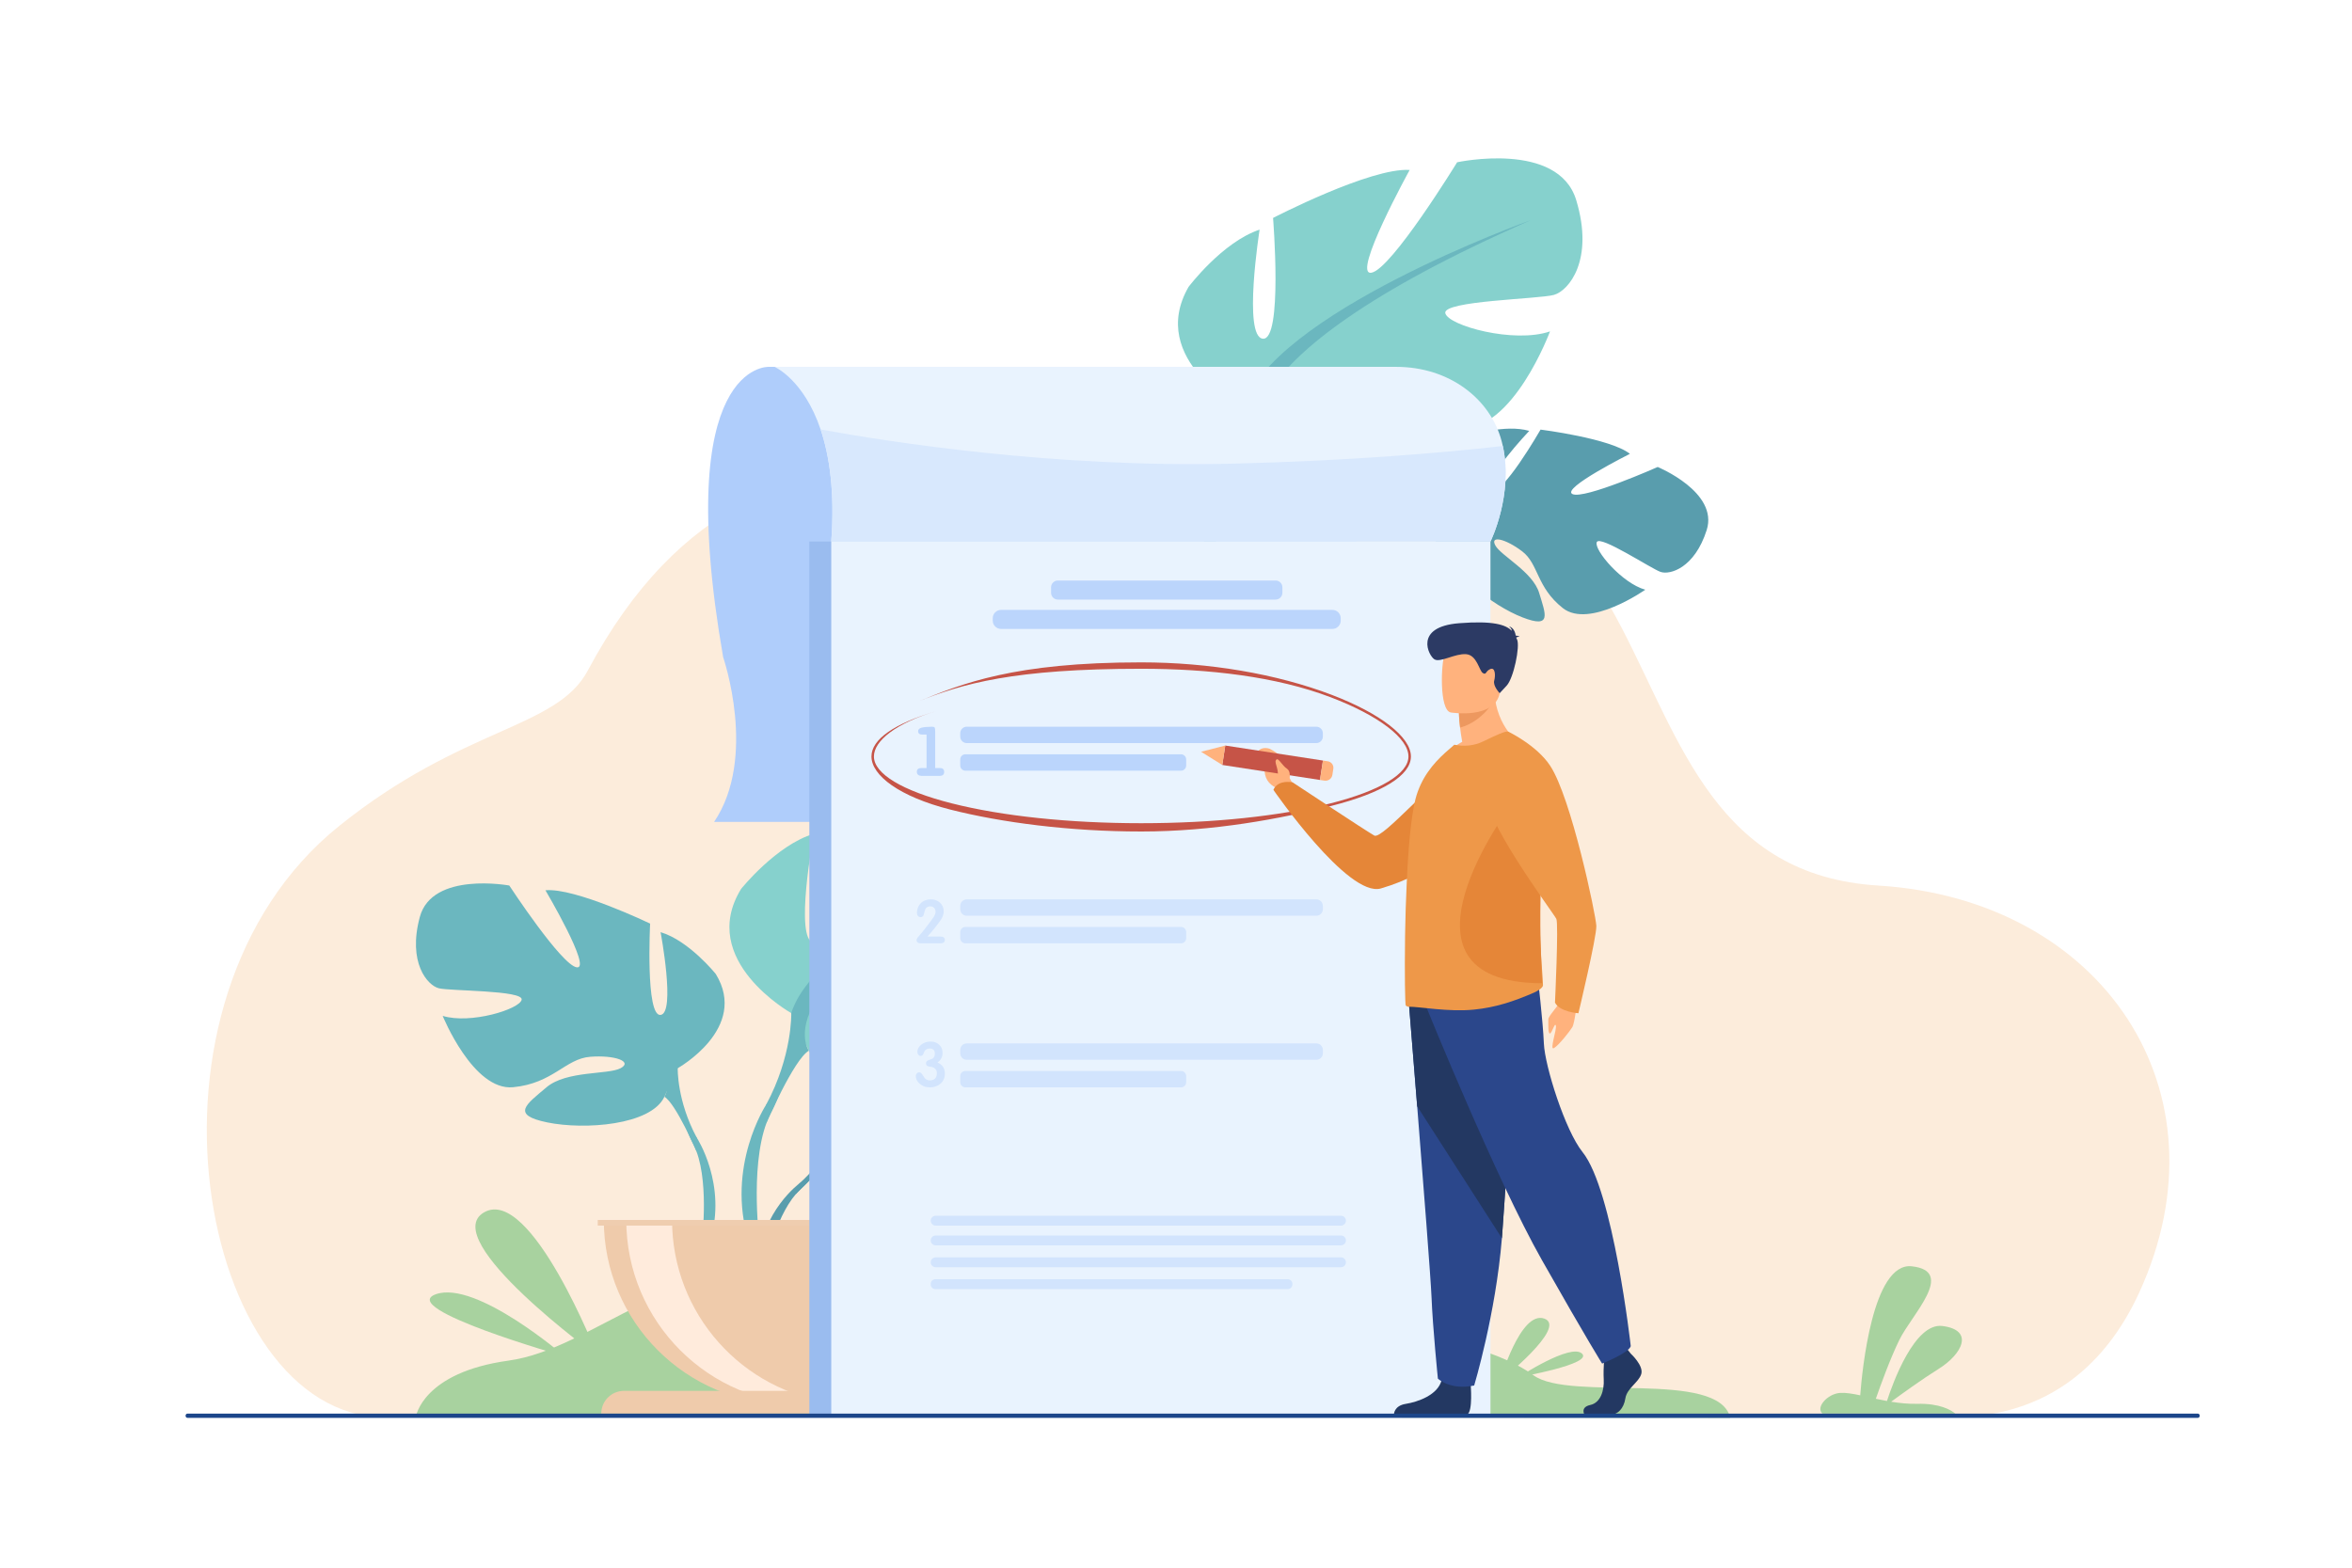 <?xml version="1.0" encoding="UTF-8"?> <!-- Creator: CorelDRAW 2018 (64-Bit) --> <svg xmlns="http://www.w3.org/2000/svg" xmlns:xlink="http://www.w3.org/1999/xlink" xml:space="preserve" width="973.667mm" height="649.111mm" style="shape-rendering:geometricPrecision; text-rendering:geometricPrecision; image-rendering:optimizeQuality; fill-rule:evenodd; clip-rule:evenodd" viewBox="0 0 97366.66 64911.1"> <defs> <style type="text/css"> <![CDATA[ .fil22 {fill:#1C468A;fill-rule:nonzero} .fil17 {fill:#233862;fill-rule:nonzero} .fil18 {fill:#2B478B;fill-rule:nonzero} .fil21 {fill:#2C3A64;fill-rule:nonzero} .fil3 {fill:#599DAD;fill-rule:nonzero} .fil4 {fill:#6BB7BF;fill-rule:nonzero} .fil5 {fill:#86D1CD;fill-rule:nonzero} .fil9 {fill:#9ABCEF;fill-rule:nonzero} .fil1 {fill:#A8D29F;fill-rule:nonzero} .fil2 {fill:#AFCDFB;fill-rule:nonzero} .fil12 {fill:#BBD5FC;fill-rule:nonzero} .fil14 {fill:#C65447;fill-rule:nonzero} .fil13 {fill:#D2E4FD;fill-rule:nonzero} .fil11 {fill:#D8E8FD;fill-rule:nonzero} .fil16 {fill:#E58638;fill-rule:nonzero} .fil10 {fill:#E9F3FE;fill-rule:nonzero} .fil20 {fill:#ED985F;fill-rule:nonzero} .fil19 {fill:#EE9849;fill-rule:nonzero} .fil6 {fill:#EFCBAB;fill-rule:nonzero} .fil8 {fill:#EFCDAF;fill-rule:nonzero} .fil0 {fill:#FCECDB;fill-rule:nonzero} .fil15 {fill:#FFB27D;fill-rule:nonzero} .fil7 {fill:#FFEBDC;fill-rule:nonzero} ]]> </style> </defs> <g id="Слой_x0020_1">  <path class="fil0" d="M79624.27 58527.96c0,0 5988.01,1419.56 8936.22,-5014.06 3823.65,-8346.32 -1543.79,-16275.36 -10802.58,-16846.55 -13354.1,-823.34 -5953.51,-22144.11 -27025.65,-16359.19 -5925.63,1626.56 -18813.26,-6770.4 -26400.1,7457.41 -1289.99,2419.23 -5146.42,2300.49 -10284.36,6427.79 -9063.48,7280.59 -5800.71,24411.85 1835.9,24489.81 7636.54,77.6 63740.57,-155.21 63740.57,-155.21z"></path> <path class="fil1" d="M17218.69 58652.12c0,0 278.36,-1823.84 3830.15,-2314.59 3551.93,-490.68 6854.49,-4425.24 12711.89,-3854.11 5857.6,570.79 10717.83,4153.98 17385.29,3056.13 6667.52,-1097.85 10842.67,301.26 12338.08,1405.15 1495.41,1103.48 7685.13,-258.99 8142.43,1763.15l-54407.84 -55.73z"></path> <path class="fil2" d="M31819.11 15190.07c0,0 -4008.76,-196.06 -1882.16,12021.56 0,0 1430.63,4147.28 -375.4,6820.31l26585.48 0 0 -18841.87 -24327.92 0z"></path> <path class="fil3" d="M34549.62 46954.69c0,0 -1857.33,-2166.75 -114.56,-3543.23 0,0 1273.07,-770.9 2310.98,-708.05 0,0 -1470.78,2466.29 -994.83,2711.8 475.88,245.18 1440.72,-2866.71 1440.72,-2866.71 0,0 2896.64,-280.81 3828.69,167.26 0,0 -2476.45,2026.71 -1954.77,2147.31 521.41,120.66 3196.57,-1868.62 3196.57,-1868.62 0,0 2695.94,458.96 2552.31,2103.57 -143.89,1644.68 -1072.76,2152.69 -1481.27,2108.95 -408.19,-43.74 -2796.82,-955.35 -2848.72,-620.9 -52.17,334.44 1385.76,1428.04 2392.55,1479.21 0,0 -1900.74,2096.21 -3164.38,1491.17 -1263.31,-605.04 -1370.9,-1563.84 -2158.66,-1923.71 -787.43,-359.8 -1459.77,-358.73 -1134.55,8.1 325.28,366.9 1750.47,723.25 2200.67,1519.77 450.46,796.92 854.4,1333.86 -452.65,1137.4 -1307.05,-196.52 -3431.6,-1153.26 -3524.85,-2248.26 -93.25,-1095.06 -93.25,-1095.06 -93.25,-1095.06z"></path> <path class="fil3" d="M43490.09 45142.49c0,0 -7323.33,-282.21 -8940.47,1812.2 0,0 -357.67,1071.1 -1458.24,2046.49l-171.57 467.46c0,0 1269.02,-1338.11 1723.06,-1418.89 0,0 -710.1,-2594.65 8847.22,-2907.26z"></path> <path class="fil3" d="M33091.38 49001.18c0,0 -1571.81,1162.43 -1680.99,3239.52l285.2 25.42c0,0 502.03,-2147.71 1409.46,-2987.3 907.36,-840 -13.67,-277.64 -13.67,-277.64z"></path> <path class="fil4" d="M28055.86 44229.49c0,0 2954.45,-1654.5 1575.72,-3899.91 0,0 -1103.03,-1378.66 -2284.77,-1733.22 0,0 630.26,3348.56 0,3427.21 -630.39,78.72 -433.4,-3781.76 -433.4,-3781.76 0,0 -3112.02,-1496.81 -4333.25,-1378.67 0,0 1930.28,3269.58 1299.95,3190.87 -630.26,-78.98 -2796.89,-3388.06 -2796.89,-3388.06 0,0 -3190.86,-590.9 -3702.98,1300.02 -512.12,1890.85 315.2,2836.31 787.89,2954.51 472.7,118.14 3506,78.99 3427.15,472.7 -78.72,394.05 -2127.2,1024.11 -3269.58,669.95 0,0 1260.59,3111.82 2915.09,2954.12 1654.5,-157.3 2166.62,-1181.41 3190.93,-1260.46 1024.17,-78.71 1772.64,197.19 1260.52,472.7 -512.12,275.9 -2245.4,90.33 -3072.65,793.8 -827.32,703.07 -1497.01,1136.61 39.35,1451.67 1536.37,315 4293.89,118.14 4845.37,-1063.66 551.55,-1181.81 551.55,-1181.81 551.55,-1181.81z"></path> <path class="fil4" d="M18837.82 38556.87c0,0 8272.58,2679.01 9218.04,5672.62 0,0 -39.43,1339.5 787.82,2875.87l0 590.9c0,0 -866.61,-2009.06 -1339.37,-2284.96 0,0 1851.49,-2599.97 -8666.49,-6854.43z"></path> <path class="fil4" d="M28843.68 47105.36c0,0 1275.79,1937.11 548.49,4295.41l-328.2 -88.21c0,0 318.58,-2597.44 -348.91,-3903.82 -667.43,-1306.32 128.62,-303.38 128.62,-303.38z"></path> <path class="fil5" d="M32756.2 41947.71c0,0 -3894.6,-2180.83 -2077.09,-5140.65 0,0 1453.93,-1817.58 3011.8,-2284.9 0,0 -830.84,4413.96 0,4517.63 830.83,103.74 571.19,-4985.01 571.19,-4985.01 0,0 4102.47,-1973.29 5712.18,-1817.52 0,0 -2544.55,4310.15 -1713.78,4206.08 830.77,-103.67 3686.86,-4465.65 3686.86,-4465.65 0,0 4206.21,-779 4881.41,1713.57 674.86,2492.44 -415.62,3738.83 -1038.58,3894.73 -623.36,155.58 -4621.76,103.74 -4517.69,623.03 103.74,519.29 2803.92,1350.06 4309.88,882.6 0,0 -1661.54,4102.48 -3842.83,3894.67 -2180.82,-207.74 -2856.09,-1557.8 -4206.14,-1661.54 -1350.06,-104.07 -2336.6,259.65 -1661.54,622.96 675.19,363.72 2959.76,119.27 4050.17,1046.41 1090.81,926.74 1973.48,1498.2 -51.83,1913.42 -2024.93,415.61 -5660.08,155.97 -6387.04,-1401.9 -726.97,-1557.93 -726.97,-1557.93 -726.97,-1557.93z"></path> <path class="fil4" d="M44907.19 34470.19c0,0 -10904.73,3531.02 -12150.99,7477.52 0,0 51.9,1765.68 -1038.51,3790.66l0 778.87c0,0 1142.38,-2648.28 1765.48,-3011.6 0,0 -2440.61,-3427.27 11424.02,-9035.45z"></path> <path class="fil4" d="M31717.69 45738.37c0,0 -1681.71,2553.7 -723.05,5662.4l432.68 -116.02c0,0 -420,-3424.09 459.88,-5146.03 879.82,-1722.26 -169.51,-400.35 -169.51,-400.35z"></path> <path class="fil6" d="M32624.99 58142.03c4213.44,0 7628.71,-3415.59 7628.71,-7628.84l-15257.56 0c0,4213.25 3415.53,7628.84 7628.85,7628.84z"></path> <path class="fil7" d="M34502.23 58083.76c-310.35,38.83 -626.68,58.27 -947.85,58.27 -4213.18,0 -7628.51,-3415.59 -7628.51,-7628.84l1895.3 0c0,3892.54 2914.96,7103.85 6681.06,7570.57z"></path> <path class="fil6" d="M40359.16 58530.42l-15468.42 0 0 0c0,-520 421.39,-941.26 941.21,-941.26l13586 0c520.02,0 941.21,421.26 941.21,941.26l0 0z"></path> <polygon class="fil8" points="24745.19,50747.08 40427.19,50747.08 40427.19,50513.17 24745.19,50513.17 "></polygon> <path class="fil3" d="M60230.45 21506.43c0,0 -1336.32,-2521.65 666.04,-3481.84 0,0 1411.12,-472.43 2410.2,-183.58 0,0 -1976.27,2083.32 -1566.03,2427.13 410.31,343.73 2034.81,-2480.23 2034.81,-2480.23 0,0 2887.82,361.79 3698.87,1003.4 0,0 -2861,1433.69 -2378.74,1665.85 482.58,232.17 3528.96,-1121.34 3528.96,-1121.34 0,0 2529.41,1039.44 2028.3,2612.51 -501.1,1573.06 -1519.23,1864.7 -1908.17,1732.42 -388.94,-132.28 -2518.79,-1546.12 -2642.97,-1231.12 -124.18,315 1038.78,1697.31 2009.12,1968.17 0,0 -2314.3,1628.02 -3413.87,760.42 -1099.64,-867.54 -994.5,-1826.87 -1683.84,-2350.67 -689.33,-523.74 -1345.48,-670.42 -1108.8,-241.13 236.75,429.29 1549.11,1089.88 1813.67,1965.98 264.22,876.04 540.79,1488.91 -691.46,1010.11 -1231.92,-478.81 -3094.89,-1878.18 -2945.36,-2967.06 149.27,-1089.02 149.27,-1089.02 149.27,-1089.02z"></path> <path class="fil3" d="M69350.66 21700.89c0,0 -7082.54,-1882.68 -9120.21,-194.46 0,0 -583.87,966.56 -1871.87,1676.6l-269.86 418.54c0,0 1531.78,-1026.9 1992.46,-1006.12 0,0 -123.45,-2687.24 9269.48,-894.56z"></path> <path class="fil3" d="M58358.58 23183.03c0,0 -1788.57,789.15 -2350.87,2791.51l272.66 87.61c0,0 960.99,-1985.17 2030.62,-2605.34 1069.58,-620.24 47.59,-273.78 47.59,-273.78z"></path> <path class="fil5" d="M51431.08 16958.2c0,0 -3957.78,-2064.08 -2229.21,-5076.73 0,0 1399.11,-1859.99 2942.57,-2373.44 0,0 -699.22,4436.59 134.4,4515.63 833.63,79.12 422.59,-4999.81 422.59,-4999.81 0,0 4041.81,-2094.48 5655.36,-1986.69 0,0 -2415.05,4383.82 -1587.8,4255.26 827.65,-128.49 3552.46,-4573.51 3552.46,-4573.51 0,0 4181.12,-903.84 4930.05,1567.56 748.94,2471.26 -304.04,3749.51 -922.16,3923.73 -618.38,174.29 -4616.45,241.39 -4497.18,757.36 119.2,515.91 2843.01,1266.04 4334.24,754.05 0,0 -1538.82,4149.93 -3725.02,4007.23 -2186.14,-142.7 -2900.89,-1472.12 -4253.8,-1535.7 -1352.51,-63.65 -2327.97,329.07 -1642.16,672.28 685.42,343.27 2961.95,30.92 4079.51,925.14 1117.63,894.16 2017.16,1438.87 5.31,1914.35 -2011.91,475.62 -5653.3,324.29 -6426.2,-1211.27 -772.96,-1535.44 -772.96,-1535.44 -772.96,-1535.44z"></path> <path class="fil4" d="M63354.28 9122.21c0,0 -10795.02,3854.12 -11923.2,7835.99 0,0 104.41,1763.22 -925.28,3819.93l23.23 778.54c0,0 1062.94,-2681.07 1675.01,-3063.03 0,0 -2541.42,-3352.95 11150.24,-9371.43z"></path> <path class="fil4" d="M50505.8 20778.13c0,0 -1604.79,2602.69 -553.87,5681.38l428.96 -129.02c0,0 -521.74,-3409.96 306.24,-5157.38 828.31,-1747.56 -181.33,-394.98 -181.33,-394.98z"></path> <polygon class="fil9" points="33504.8,58619.32 61260.93,58619.32 61260.93,22421.69 33504.8,22421.69 "></polygon> <polygon class="fil10" points="34412.23,58619.32 61701.5,58619.32 61701.5,22421.69 34412.23,22421.69 "></polygon> <path class="fil1" d="M80943.73 58530.42l-5498.86 0c-294.69,-249.78 203.76,-817.41 724.77,-855.51 226.33,-17.25 512.39,30 838.93,99.16 76.33,-1005.06 508.41,-5523.42 2136.5,-5341.76 1831.84,203.17 0,1989.61 -517.04,3047.31 -383.62,783.51 -788.49,1907.11 -973,2437.28 148.67,32.13 302.65,63.85 459.95,92.79 242.26,-745.42 1145.57,-3252.19 2293.79,-3106.18 1348.67,171.11 806.42,1176.17 -149.33,1772.71 -700.88,438.85 -1561.72,1062.21 -1971.23,1363.47 347.12,56.81 708.85,94.91 1075.22,86.41 942.47,-22.56 1402.42,255.08 1580.3,404.32z"></path> <path class="fil10" d="M61701.9 22421.15c-0.4,0.4 -0.4,0.4 -0.4,0.4l-27289.33 0c150.92,-2063.61 -76.46,-3562.14 -440.91,-4639.75 -699.82,-2072.04 -1905.98,-2591.93 -1905.98,-2591.93l25736.65 0c2196.36,0 3899.57,1323.38 4363.18,3079.9 17.25,66.1 33.45,131.81 47.59,197.58 439.9,2009.66 -492.81,3917.1 -510.8,3953.8z"></path> <path class="fil11" d="M61701.9 22421.15c-0.4,0.4 -0.4,0.4 -0.4,0.4l-27289.33 0c150.92,-2063.61 -76.46,-3562.14 -440.91,-4639.75 2788.85,510.66 9695.91,1598.89 17089.41,1415.64 4782.97,-118.74 8562.62,-438.72 11152.03,-730.09 439.9,2009.66 -492.81,3917.1 -510.8,3953.8z"></path> <path class="fil12" d="M54492.86 30768.4l-14471.99 0c-148.54,0 -269.87,-121.59 -269.87,-270.2l0 -138.51c0,-148.61 121.33,-270.13 269.87,-270.13l14471.99 0c148.53,0 270.19,121.52 270.19,270.13l0 138.51c0,148.61 -121.66,270.2 -270.19,270.2z"></path> <path class="fil12" d="M48891.79 31910.45l-8927.74 0c-117.14,0 -213.05,-95.97 -213.05,-213.25l0 -252.34c0,-117.28 95.91,-213.25 213.05,-213.25l8927.74 0c117.14,0 213.11,95.97 213.11,213.25l0 252.34c0,117.28 -95.97,213.25 -213.11,213.25z"></path> <path class="fil12" d="M38356.81 31800.54l0 -1386.56 -182.72 0c-111.11,0 -166.53,-46.13 -166.53,-138.65 0,-66.57 43.41,-113.69 130.55,-141.44 44.08,-14.73 114.96,-25.88 211.99,-33.32 97.04,-7.36 174.96,-11.01 234.23,-11.01 57.14,0 93.52,11.55 108.32,34.64 14.47,23.1 22.23,81.77 22.23,176.09l0 1500.25 188.36 0c122.06,0 183.12,52.7 183.12,158.1 0,110.9 -61.06,166.39 -183.12,166.39l-759.88 0c-53.63,0 -98.43,-14.34 -134.4,-43.01 -35.98,-28.6 -53.96,-68.82 -53.96,-120.66 0,-107.12 61.72,-160.82 185.57,-160.82l216.24 0z"></path> <path class="fil13" d="M54492.86 37917.25l-14471.99 0c-148.54,0 -269.87,-121.33 -269.87,-270.2l0 -138.31c0,-148.48 121.33,-270.2 269.87,-270.2l14471.99 0c148.53,0 270.19,121.72 270.19,270.2l0 138.31c0,148.87 -121.66,270.2 -270.19,270.2z"></path> <path class="fil13" d="M48891.79 39059.57l-8927.74 0c-117.14,0 -213.05,-95.98 -213.05,-213.45l0 -252.21c0,-117.48 95.91,-213.45 213.05,-213.45l8927.74 0c117.14,0 213.11,95.97 213.11,213.45l0 252.21c0,117.47 -95.97,213.45 -213.11,213.45z"></path> <path class="fil13" d="M39114.97 38920.92c0,92.45 -64.58,138.65 -193.74,138.65l-803.62 0c-116.02,0 -174.23,-46.6 -174.23,-139.72 0,-29.6 15.53,-63.84 46.53,-103 45.86,-52.24 112.9,-130.89 201.1,-235.29 134.07,-168.32 245.91,-313.67 335.84,-436.39 31.06,-40.62 75.13,-102.68 132.28,-186.3 47.26,-83.23 70.88,-153.46 70.88,-210.6 0,-63.85 -20.44,-116.42 -60.99,-158.03 -40.95,-41.62 -93.12,-62.46 -156.97,-62.46 -62.12,0 -116.08,19.38 -161.95,58.54 -31.06,26.49 -55.42,75.2 -73.4,147.15 -22.9,93.12 -37.37,147.08 -44.07,161.94 -24.36,52.17 -64.52,78.32 -119.94,78.32 -49.04,0 -87.47,-17.98 -115.35,-54.02 -26.08,-31 -39.16,-71.95 -39.16,-122.39 0,-57.15 8.83,-115.36 26.82,-173.96 39.49,-125.91 108.65,-222.21 208.47,-289.25 94.58,-63.85 209.86,-95.57 345.33,-95.57 148.94,0 273.12,45.13 372.54,135.13 103.07,94.84 154.51,215.84 154.51,362.98 0,109.72 -36.63,222.61 -110.37,339.03 -40.62,63.85 -124.91,176.68 -252.28,338.62 -65.24,83.63 -168.25,204.63 -308.63,363.39l529.18 0c127.3,0 191.22,47.59 191.22,143.23z"></path> <path class="fil13" d="M54492.86 43880.97l-14471.99 0c-148.54,0 -269.87,-121.72 -269.87,-270.26l0 -138.58c0,-148.54 121.33,-270.27 269.87,-270.27l14471.99 0c148.53,0 270.19,121.73 270.19,270.27l0 138.58c0,148.54 -121.66,270.26 -270.19,270.26z"></path> <path class="fil13" d="M48891.79 45022.89l-8927.74 0c-117.14,0 -213.05,-95.91 -213.05,-213.05l0 -252.61c0,-117.14 95.91,-213.05 213.05,-213.05l8927.74 0c117.14,0 213.11,95.91 213.11,213.05l0 252.61c0,117.14 -95.97,213.05 -213.11,213.05z"></path> <path class="fil13" d="M39114.97 44454.22c0,173.56 -61.06,313.27 -182.79,418.41 -115.35,100.22 -261.37,150.26 -438.51,150.26 -136.86,0 -254.01,-32.45 -350.64,-97.7 -153.79,-103.34 -230.71,-227.92 -230.71,-373.2 0,-41.68 13.41,-77.66 40.22,-107.66 26.81,-30 61,-45.13 102.61,-45.13 43.41,0 84.36,29.27 122.79,87.48 61.72,97.03 97.76,150.66 107.98,160.55 55.03,58.54 125.91,87.48 212.72,87.48 117.08,0 200.38,-43.41 250.42,-130.22 23.3,-43.34 35.31,-98.43 35.31,-165.4 0,-163.34 -96.3,-254.4 -288.18,-272.72 -108.72,-10.22 -163.01,-56.08 -163.01,-137.92 0,-60 31.73,-102.68 94.51,-127.7 117.88,-43.4 177.81,-65.97 179.27,-67.76 63.12,-41.62 94.51,-114.29 94.51,-218.03 0,-61.73 -18.31,-110.38 -54.69,-146.42 -36.7,-35.97 -85.68,-53.96 -147.47,-53.96 -76.53,0 -136.46,18.39 -179.54,55.02 -36.7,31.8 -67.76,86.09 -92.45,163.01 -20.11,58.54 -58.21,87.48 -114.96,87.48 -39.89,0 -72.67,-17.26 -98.49,-52.57 -25.69,-34.91 -38.76,-73.34 -38.76,-115.02 0,-51.83 14.13,-103.67 42.67,-155.51 46.6,-86.81 118.54,-154.18 215.18,-202.89 88.6,-45.14 185.57,-67.37 290.71,-67.37 141.83,0 260.04,42.68 354.55,128.76 94.18,86.08 141.44,199.31 141.44,339.36 0,168.98 -70.16,302.32 -210.27,401.14 203.56,81.84 305.58,234.56 305.58,458.23z"></path> <path class="fil12" d="M52807.29 24825.85l-9015.61 0c-154.11,0 -280.41,-126.24 -280.41,-280.62l0 -227.38c0,-154.32 126.3,-280.62 280.41,-280.62l9015.61 0c154.18,0 280.49,126.3 280.49,280.62l0 227.38c0,154.38 -126.31,280.62 -280.49,280.62z"></path> <path class="fil12" d="M55158.16 26041.71l-13717.01 0c-189.43,0 -344.34,-154.78 -344.34,-344.07l0 -100.29c0,-189.29 154.91,-344.2 344.34,-344.2l13717.01 0c189.16,0 344,154.91 344,344.2l0 100.29c0,189.29 -154.84,344.07 -344,344.07z"></path> <path class="fil14" d="M47242.26 34428.78c-2972.9,0 -5794.08,-373.08 -7896.98,-906.3 -2124.75,-538.67 -3269.19,-1419.15 -3269.19,-2200.08 0,-707.78 932.39,-1358.75 2697,-1882.55l0 0c-1690.88,502.03 -2595.38,1239.08 -2595.38,1882.55 0,714.09 1172.25,1420.81 3216.28,1939.11 2095.87,531.3 4882.8,823.93 7848.27,823.93 2965.07,0 5752.33,-292.63 7847.87,-823.93 2043.97,-518.3 3216.29,-1225.02 3216.29,-1939.11 0,-756.16 -1234.38,-1695.98 -3221.6,-2452.61 -2259.21,-860.37 -5044.75,-1179.55 -7842.56,-1179.55 -5253.28,0 -7415.46,613.2 -9291.84,1381.65l0 0c1884.54,-771.77 4020.24,-1646.48 9291.84,-1646.48 2809.16,0 5606.31,476.02 7876.41,1340.37 2029.17,772.63 3289.69,1752.27 3289.69,2556.62 0,780.93 -1170.19,1507.69 -3295,2046.36 -2102.91,533.23 -4898.26,1060.02 -7871.1,1060.02z"></path> <path class="fil15" d="M65294.91 41397.76c0,0 -98.1,951.83 -205.35,1131.7 -107.59,180.26 -564.76,755.3 -759.49,868.2 -194.73,112.9 118.87,-757.76 79.38,-927.47 -39.89,-169.32 -160.55,309.42 -246.24,320.7 -86.08,11.29 -63.84,-419.8 -67.03,-576.43 -3.19,-156.97 417.67,-543.98 566.21,-877.7 148.14,-333.78 632.52,61 632.52,61z"></path> <path class="fil15" d="M53602.42 32620.23l-218.69 -412.63c0,0 108.65,-735.46 -812.79,-1200.59 0,0 -336.9,-137.13 -527.05,137.52 -175.02,253.01 333.71,207.28 306.57,640.08 -27.55,432.81 178.14,686.75 463.87,827.72l236.34 273.78 551.75 -265.88z"></path> <path class="fil16" d="M62310.39 31633.68c0,0 -791.27,3883.65 -5145.56,5152.94 -1359.62,396.17 -4447.47,-4079.25 -4447.47,-4079.25 0,0 108.25,-412.56 788.42,-317.78 0,0 3007.08,1990.6 3385.6,2206.91 335.84,191.81 2544.94,-2466.62 3551.79,-2895.52 1007.19,-428.75 1867.22,-67.3 1867.22,-67.3z"></path> <polygon class="fil14" points="54766.97,31490.92 54643.52,32294.87 50599.58,31673.77 50723.03,30869.88 "></polygon> <polygon class="fil15" points="49721.23,31127.4 50599.58,31673.77 50723.03,30869.88 "></polygon> <path class="fil15" d="M55196.32 31829.81l-39.22 254.2c-23.96,156.31 -170.38,263.56 -326.61,239.6l-186.97 -28.74 123.45 -803.95 203.56 31.26c147.08,22.7 248.36,160.42 225.79,307.63z"></path> <path class="fil17" d="M67509.52 56049.02c0,0 539.6,492.8 434.73,843.11 -105.53,350.31 -592.69,583.87 -659.06,1011.76 -65.71,428.27 -329.21,661.81 -566.15,661.81 -237.61,0 -1130.97,0 -1130.97,0 0,0 -174.62,-301.28 246.97,-391.94 421.92,-91 580.68,-594.09 554.8,-1061.15 -26.75,-467.12 39.16,-1089.74 39.16,-1089.74l896.01 -207.41 184.51 233.56z"></path> <path class="fil17" d="M60882.02 57323.94c0,0 96.63,1121.8 -140.38,1238.57l-3034.96 -5.99c0,0 0,-350.31 487.17,-428.29 487.56,-77.92 1344.08,-363.32 1489.11,-999.02 144.95,-635.77 1199.06,194.73 1199.06,194.73z"></path> <path class="fil18" d="M58319.42 41475.02c0,0 160.16,1966.77 348.19,4330.72 255.79,3211.31 563.42,7156.08 593.76,7903.29 52.56,1297.82 263.49,3373.59 263.49,3373.59 0,0 500.57,492.8 1502.18,285.06 0,0 892.49,-2963.01 1147.56,-6098.13 3.91,-51.17 7.76,-103 11.61,-154.91 237.48,-3191.52 606.11,-9911.95 606.11,-9911.95l-4472.9 272.33z"></path> <path class="fil17" d="M58319.42 41475.02c0,0 160.16,1966.77 348.19,4330.72l3506.99 5463.81c3.91,-51.17 7.76,-103 11.61,-154.91 237.48,-3191.52 606.11,-9911.95 606.11,-9911.95l-4472.9 272.33z"></path> <path class="fil18" d="M59050.37 41708.58c0,0 2885.76,7122.56 4782.98,10469.73 1897.22,3347.5 2490.25,4281.28 2490.25,4281.28 0,0 1087.03,-427.9 1185.92,-720 0,0 -726.1,-6461.84 -1996.25,-8036.96 -717.87,-890.1 -1561.38,-3561.35 -1600.87,-4495.46 -39.56,-934.17 -256.86,-2783.08 -256.86,-2783.08l-4605.17 1284.49z"></path> <path class="fil15" d="M62847.01 30732.23c0,0 -1952.31,942.07 -3078.04,592.5 0,0 276.97,-349.45 762.01,-609.49 -39.16,-225.93 -69.16,-422.06 -86.75,-588.25 -47.65,-383.69 -47.65,-601.06 -47.65,-601.06l753.18 -592.49 714.42 -566.88c-56.15,1594.17 982.83,2365.67 982.83,2365.67z"></path> <path class="fil19" d="M63875.69 40789.2c4.58,119.27 -250.81,255.8 -363.38,306.97 -835.68,366.5 -1615.01,622.3 -2498.01,707.32 -1043.16,106.52 -2277.14,-127.77 -2701.25,-119.27 -43.34,0 -82.17,-16.93 -116.74,-46.93 -30.34,-21.17 -52.17,-1278.84 -30.34,-2859.93 0,-64.25 0,-128.1 4.25,-191.95l0 -21.5c8.83,-618.05 30.33,-1265.77 60.66,-1913.82 60.67,-1423.66 172.84,-2796.22 363.39,-3554.98 229.64,-895.08 748.93,-1487.58 1220.96,-1918.13l389.47 -341.01c389.8,76.72 800.77,55.42 1212.14,-144.89 450.13,-217.43 935.17,-451.86 1013.16,-392.25 588.77,430.55 987.07,1398.17 1199.12,2634.34 121,711.9 181.66,1509.01 177.42,2344.36 0,306.84 -8.83,622.57 -26.09,933.71 -103.74,1687.69 0,3154.17 60.66,4002.26 17.26,247.3 30.34,439.18 34.58,575.7z"></path> <path class="fil16" d="M63841.11 40711.61c-6836.5,-13.74 -1260.85,-7418.71 -1260.85,-7418.71l1107.74 -359.73c87.47,760.55 131.28,1612.16 128.09,2504.78 0,327.74 -6.04,664.98 -18.71,997.3 -75.14,1803.37 0,3370.06 43.73,4276.36z"></path> <path class="fil20" d="M61877.19 28976.05c0,0 -493.54,899.39 -1432.96,1150.94 -47.65,-383.69 -47.65,-601.06 -47.65,-601.06l753.18 -592.49 727.43 42.61z"></path> <path class="fil15" d="M60053.31 29499.98c0,0 1862.31,304.65 2037.33,-840.33 174.62,-1145.03 533.03,-1876.84 -648.78,-2119.69 -1181.81,-242.99 -1480.21,159.62 -1633,527.78 -152.72,368.23 -235.68,2323.46 244.45,2432.24z"></path> <path class="fil21" d="M62767.63 26402.83c16.92,-19.38 55.75,-35.04 142.49,-39.75 0,0 -69.15,-43.41 -161.87,-45.73 -18.39,-120.6 -82.57,-334.32 -290.38,-386.15 0,0 111.84,59.47 126.31,187.83 -240.6,-247.1 -756.04,-426.97 -2183.35,-314.27 -1881.03,148.47 -1261.19,1352.91 -1017.74,1496.47 243.78,143.57 856.52,-250.02 1310.57,-214.04 453.64,36.04 539.73,691.72 693.91,781.65 153.78,89.93 93.12,-69.09 301.59,-163.27 208.14,-94.12 227.92,251.01 167.92,475.35 -60.33,224.4 225.79,520.42 225.79,520.42 0,0 0,0 289.25,-311.48 289.31,-311.42 562.03,-1630.55 430.42,-1911.76 -11.68,-24.89 -23.3,-49.98 -34.91,-75.27z"></path> <path class="fil19" d="M62428.93 30289.47c0,0 1178.69,557.98 1743.44,1415.83 876.7,1330.74 1892.65,6180.56 1911.36,6629.69 18.72,449.07 -741.56,3619.49 -741.56,3619.49 0,0 -771.17,-50.84 -970.09,-439.97 0,0 154.12,-3257.51 56.42,-3467.04 -97.37,-209.6 -3214.56,-4369.82 -2863.85,-5257.6 350.3,-887.78 864.28,-2500.4 864.28,-2500.4z"></path> <path class="fil15" d="M53379.88 32187.95c0,0 63.78,-253.07 -111.84,-366.83 -175.35,-113.83 -336.9,-423.25 -411.04,-381.37 -153.45,86.88 83.96,356.88 40.62,693.64 -15.2,117.95 259.25,426.97 482.26,54.56z"></path> <path class="fil1" d="M24745.19 56160.12c0,0 -2768.01,-7088.05 -4709.37,-5959.47 -1941.29,1128.9 4709.37,5959.47 4709.37,5959.47z"></path> <path class="fil1" d="M23376.68 56160.12c0,0 -3656.85,-3160.2 -5327.29,-2573.54 -1670.43,587.05 5327.29,2573.54 5327.29,2573.54z"></path> <path class="fil1" d="M62096.61 57181.04c0,0 842.78,-2930.15 1831.32,-2584.43 988.8,345.73 -1831.32,2584.43 -1831.32,2584.43z"></path> <path class="fil1" d="M62865.66 57021.22c0,0 2151.29,-1412.18 2623.98,-975.79 472.7,436.79 -2623.98,975.79 -2623.98,975.79z"></path> <path class="fil13" d="M55514.18 50747.08l-16780.65 0c-112.5,0 -204.22,-91.72 -204.22,-204.29l0 0c0,-112.17 91.72,-203.89 204.22,-203.89l16780.65 0c112.16,0 204.22,91.72 204.22,203.89l0 0c0,112.57 -92.06,204.29 -204.22,204.29z"></path> <path class="fil13" d="M55514.18 51564.44l-16780.65 0c-112.5,0 -204.22,-91.72 -204.22,-204.22l0 0c0,-112.24 91.72,-203.89 204.22,-203.89l16780.65 0c112.16,0 204.22,91.65 204.22,203.89l0 0c0,112.5 -92.06,204.22 -204.22,204.22z"></path> <path class="fil13" d="M55514.18 52470.41l-16780.65 0c-112.5,0 -204.22,-91.73 -204.22,-204.29l0 0c0,-112.17 91.72,-204.23 204.22,-204.23l16780.65 0c112.16,0 204.22,92.06 204.22,204.23l0 0c0,112.56 -92.06,204.29 -204.22,204.29z"></path> <path class="fil13" d="M53311.05 53376.31l-14591.26 0c-104.73,0 -190.48,-86.08 -190.48,-190.82l0 -27.21c0,-104.73 85.75,-190.48 190.48,-190.48l14591.26 0c104.8,0 190.82,85.75 190.82,190.48l0 27.21c0,104.74 -86.02,190.82 -190.82,190.82z"></path> <path class="fil22" d="M90979.72 58707.85l-83215.35 0c-44.6,0 -81.17,-36.32 -81.17,-81.12l0 -15.17c0,-44.46 36.57,-81.14 81.17,-81.14l83215.35 0c45.14,0 81.64,36.68 81.64,81.14l0 15.17c0,44.8 -36.5,81.12 -81.64,81.12z"></path> </g> </svg> 